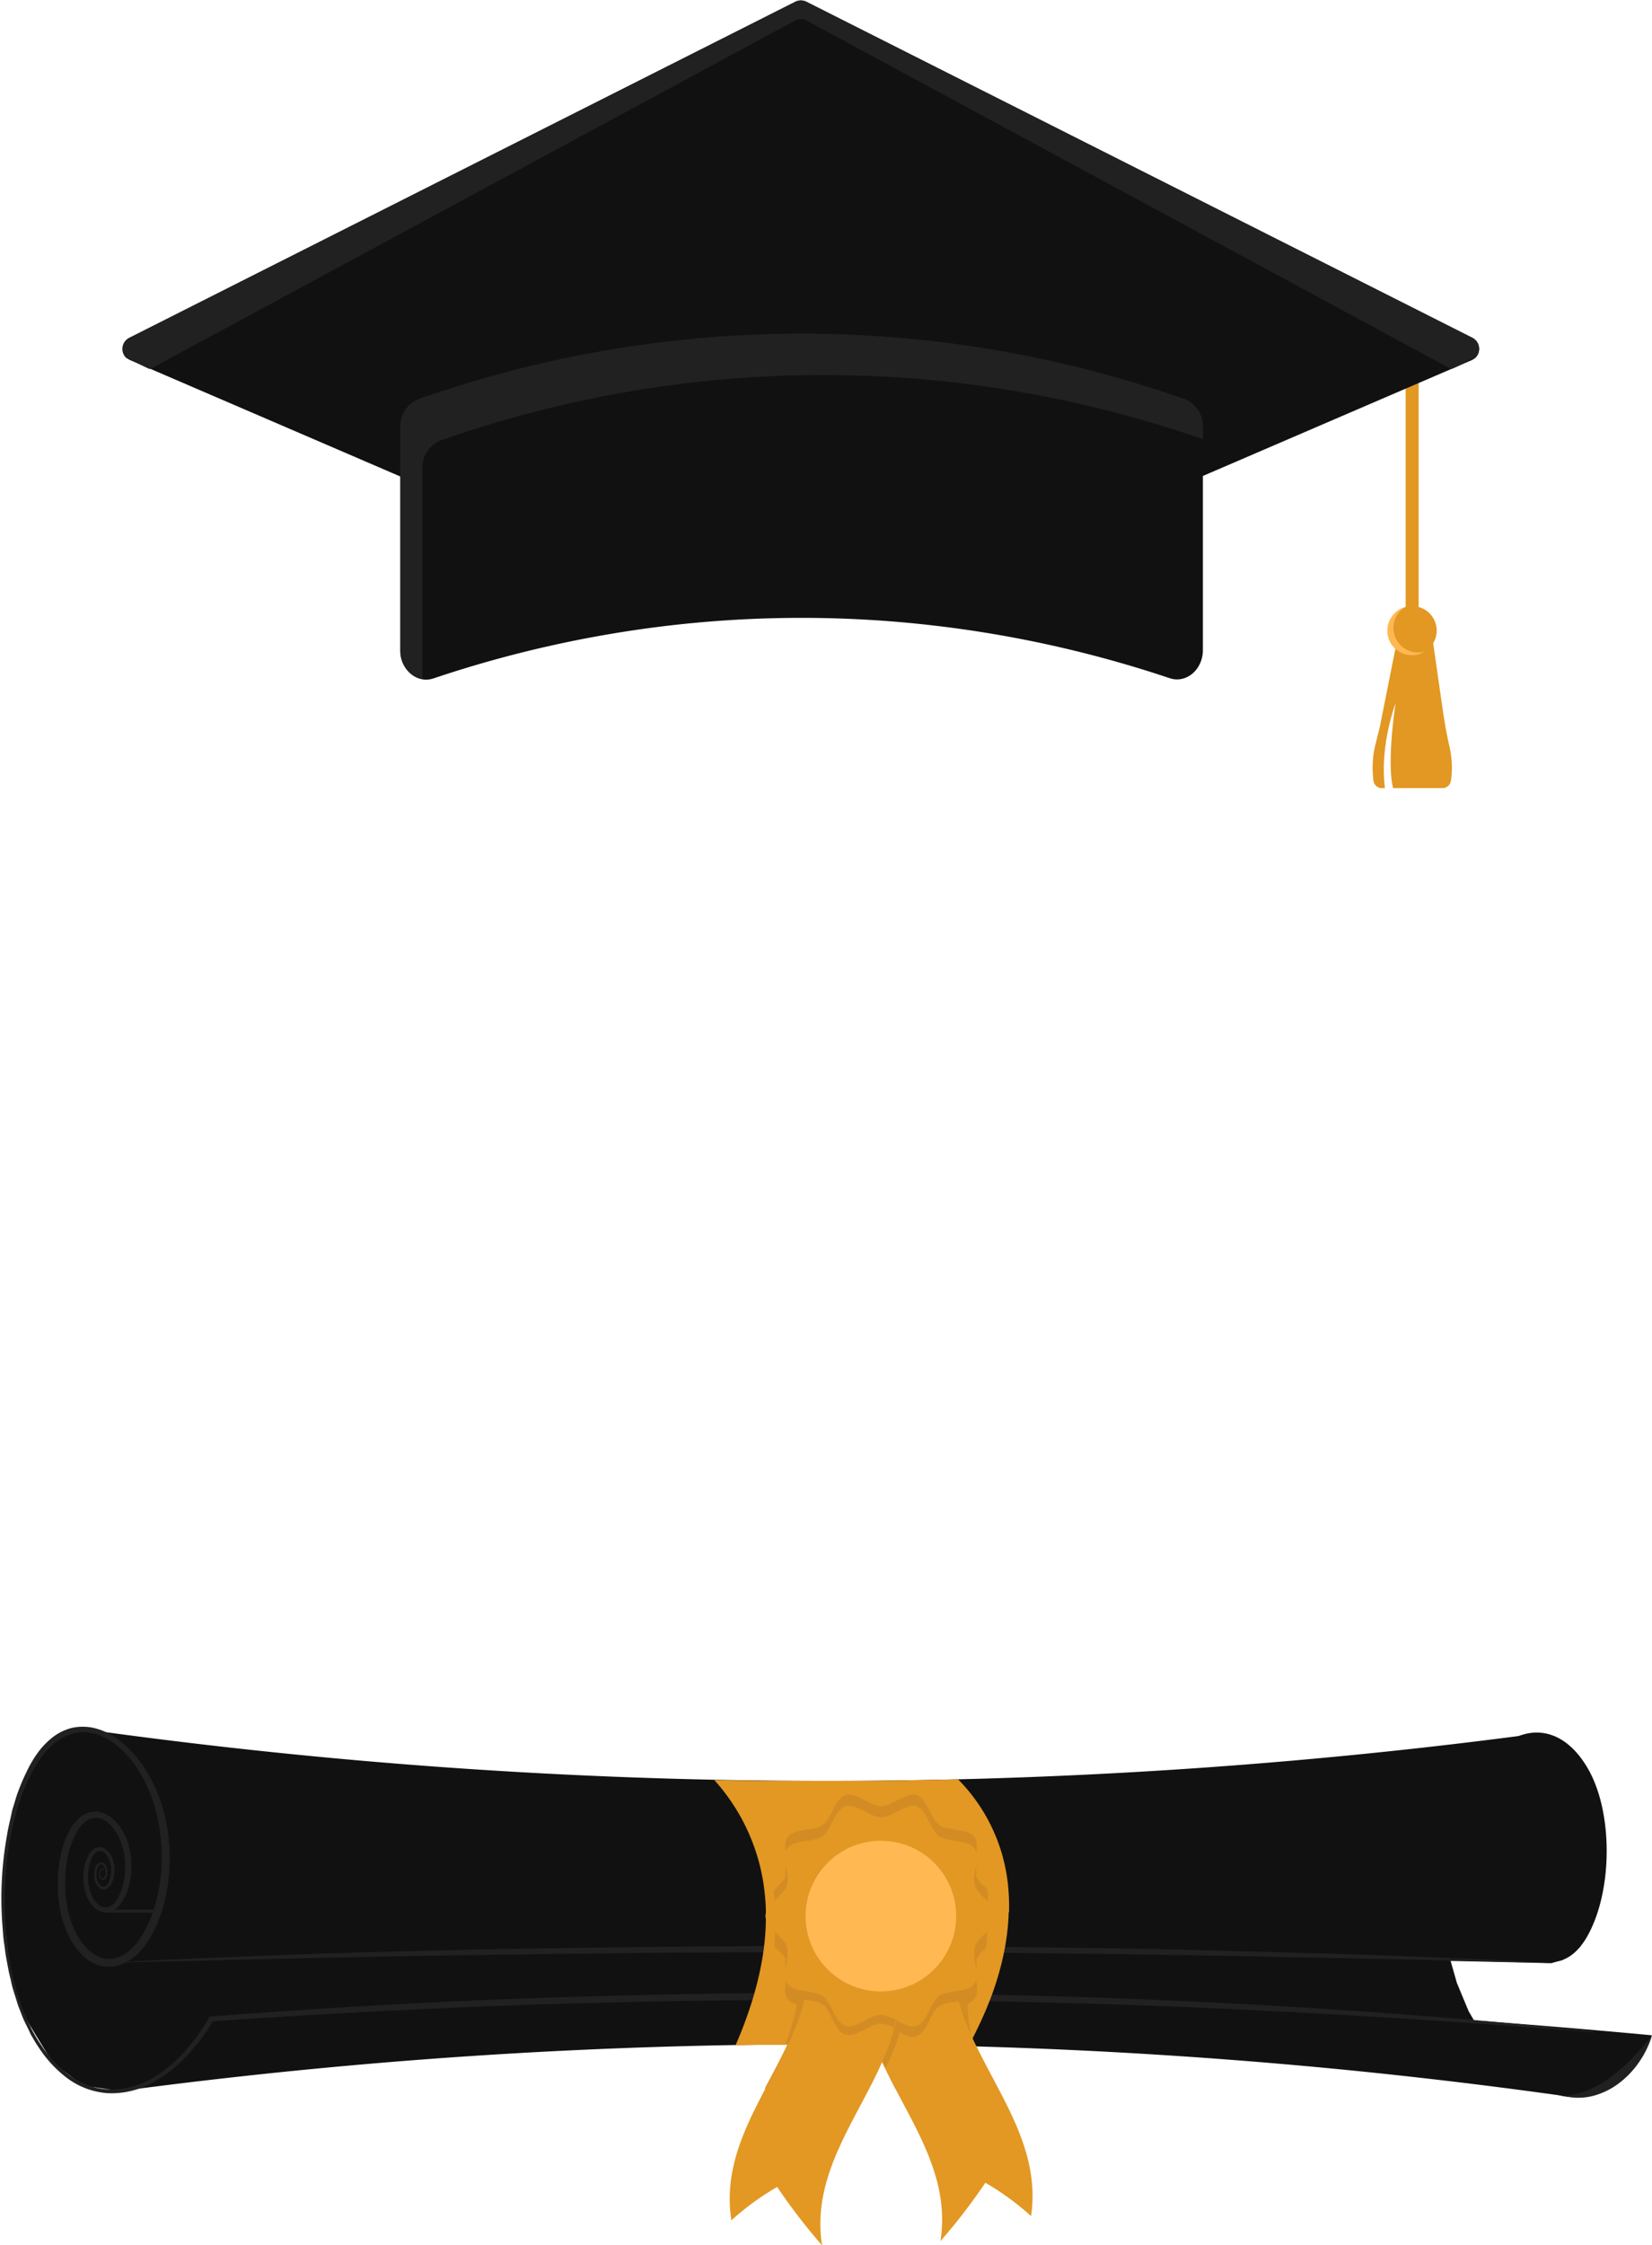 <?xml version="1.0" encoding="UTF-8"?><svg xmlns="http://www.w3.org/2000/svg" xmlns:xlink="http://www.w3.org/1999/xlink" data-name="Layer 1" height="500.1" preserveAspectRatio="xMidYMid meet" version="1.0" viewBox="65.8 -0.1 368.1 500.1" width="368.1" zoomAndPan="magnify"><g id="change1_1"><path d="M389.09,173.68a1.88,1.88,0,0,1-1.73,1.76H376.21c-1.45-5.72.46-18.35.56-19-3.1,9.18-2.77,15.84-2.38,19h-.83a1.87,1.87,0,0,1-1.73-1.75,21.94,21.94,0,0,1-.18-2.83,21.24,21.24,0,0,1,.57-4.92c.47-1.91,1-3.8,1.35-5.73L377,143h8.12l2,13.94c.44,3,.9,6,1.6,9a21.39,21.39,0,0,1,.41,7.74" fill="#e29823"/></g><g id="change1_2"><path d="M380.46,138.58a1.44,1.44,0,0,1-1.45-1.44V80.19a1.45,1.45,0,0,1,2.89,0v56.95a1.44,1.44,0,0,1-1.44,1.44" fill="#e29823"/></g><g id="change1_3"><path d="M385.92,140.36a5.46,5.46,0,1,1-5.46-5.46,5.46,5.46,0,0,1,5.46,5.46" fill="#e29823"/></g><g id="change2_1"><path d="M376.27,139.79a5.45,5.45,0,0,1,2.62-4.66A5.46,5.46,0,1,0,383.3,145a5.46,5.46,0,0,1-7-5.23" fill="#ffb852"/></g><g id="change3_1"><path d="M393.86,75.13a2.76,2.76,0,0,1-.15,5l-60,25.83-60,25.81a289.56,289.56,0,0,0-58.87,0l-60-25.81-60-25.83a2.76,2.76,0,0,1-.15-5L243,.3a2.75,2.75,0,0,1,2.5,0Z" fill="#111"/></g><g id="change4_1"><path d="M243,4.46a2.8,2.8,0,0,1,2.49,0L389.14,82.09c.22.11,5.13-2.55,5.3-2.4a2.77,2.77,0,0,0-.58-4.56L245.49.3A2.73,2.73,0,0,0,243,.3L94.62,75.13A2.77,2.77,0,0,0,94,79.69c.17-.15,5,2.51,5.25,2.4Z" fill="#212121"/></g><g id="change3_2"><path d="M333.83,95.06v49.61c0,4.38-3.71,7.52-7.41,6.28a259,259,0,0,0-52.58-11.73,255.22,255.22,0,0,0-58.86,0A259,259,0,0,0,162.4,151c-3.7,1.24-7.41-1.9-7.41-6.28V95.06a6.52,6.52,0,0,1,4.09-6.27,257.11,257.11,0,0,1,170.66,0,6.52,6.52,0,0,1,4.09,6.27" fill="#111"/></g><g id="change4_2"><path d="M164,98a257.09,257.09,0,0,1,169.84-.27V95.06a6.52,6.52,0,0,0-4.09-6.27,257.11,257.11,0,0,0-170.66,0A6.52,6.52,0,0,0,155,95.06v49.61a6.34,6.34,0,0,0,4.91,6.47V104.26A6.54,6.54,0,0,1,164,98" fill="#212121"/></g><g id="change3_3"><path d="M394.09,449.8q4.4,5.32,8.77,11s7.08,5.31,11.44,6a11.35,11.35,0,0,0,8.32-1.78c.86-.68,6.24-4.59,7.27-5.51.51-.74,1-1.49,1.51-2.24l1.41-2,1.08-2.05q-19.86-1.86-39.8-3.32" fill="#111"/></g><g id="change3_4"><path d="M414.3,466.74a1182,1182,0,0,0-132.75-11.09q-25.94-.7-51.88-.26A1187.56,1187.56,0,0,0,92.6,465.65c-2.72-.4-5.44-.82-8.16-1.24-2.28-1.64-4.55-3.31-6.82-5q-3.45-5.52-6.9-11.33c-.87-2.91-1.73-5.83-2.6-8.79q-.81-6.64-1.61-13.36l.27-10.12q1.06-6.11,2.12-12.12,1.72-4.62,3.46-9.12Q75,391,77.67,387.6q3-1.37,6.08-2.67a1193.4,1193.4,0,0,0,322.75,1.33q5.24,1.86,10.48,3.87,3.24,8,6.47,16.25-2.76,13.81-5.53,27.09c-1.3,1-2.61,2-3.91,2.95l-2.53.74q-11.22-.27-22.45-.5l1.38,4.86s2.53,6.1,2.62,6.3,1.39,2.37,1.39,2.37q9.24.74,18.46,1.54.71,7.47,1.42,15" fill="#111"/></g><g id="change4_3"><path d="M89.4,437.07c13.36-.73,26.74-1.25,40.14-1.76s26.81-.82,40.24-1.13,26.87-.48,40.31-.63,26.9-.22,40.35-.24,26.91.1,40.35.24,26.89.31,40.32.65,26.84.69,40.24,1.14,26.77,1,40.13,1.77c-13.36-.3-26.74-.68-40.13-.93s-26.82-.59-40.24-.79-26.87-.41-40.32-.52-26.89-.17-40.35-.15-26.9,0-40.35.14-26.88.33-40.31.51-26.84.46-40.24.78-26.78.63-40.14.92" fill="#212121"/></g><g id="change4_4"><path d="M88.76,416.48c-.09-.16-.23-.26-.35-.2a.71.71,0,0,0-.26.41,1.78,1.78,0,0,0,0,1.07c.11.33.42.65.67.49a1.37,1.37,0,0,0,.46-.89,2.39,2.39,0,0,0-.47-2,.56.56,0,0,0-.79-.12,1.78,1.78,0,0,0-.53.87,4.31,4.31,0,0,0-.12,2.17,3.71,3.71,0,0,0,.36,1,2,2,0,0,0,.7.75c.57.34,1.2-.14,1.51-.77a5.57,5.57,0,0,0,.58-2.08,5.94,5.94,0,0,0-1-4.16,1.77,1.77,0,0,0-1.67-.83,2.34,2.34,0,0,0-1.44,1.27,9.29,9.29,0,0,0-1,4.27,10.27,10.27,0,0,0,.83,4.36,6.26,6.26,0,0,0,1.23,1.79,2.75,2.75,0,0,0,1.77.86A2.63,2.63,0,0,0,91,424a5.68,5.68,0,0,0,1.25-1.71,12.8,12.8,0,0,0,1.27-4.16,17.82,17.82,0,0,0,.06-4.38,15.13,15.13,0,0,0-1.12-4.27,10,10,0,0,0-2.59-3.6,5,5,0,0,0-1.86-1,3.5,3.5,0,0,0-2,.11,4.45,4.45,0,0,0-.9.45,5,5,0,0,0-.8.66l-.37.37-.33.42a8.34,8.34,0,0,0-.61.9,19,19,0,0,0-1.72,4.12,28,28,0,0,0-.83,4.49,33.91,33.91,0,0,0-.09,4.62,30.47,30.47,0,0,0,.64,4.57,21.66,21.66,0,0,0,1.46,4.31A15.25,15.25,0,0,0,85,433.66,7.86,7.86,0,0,0,88.55,436a5.81,5.81,0,0,0,4.13-.37,10.1,10.1,0,0,0,3.41-2.73,20.23,20.23,0,0,0,2.36-3.75,31.8,31.8,0,0,0,2.72-8.3,40.31,40.31,0,0,0-.57-17.3,32.39,32.39,0,0,0-3.39-8.42,22.8,22.8,0,0,0-6.3-7.17,12.31,12.31,0,0,0-4.35-2,10.57,10.57,0,0,0-2.3-.24,8.7,8.7,0,0,0-2.23.32,10.73,10.73,0,0,0-3.92,2,16.7,16.7,0,0,0-3.08,3.2,25.49,25.49,0,0,0-2.35,3.91,41.06,41.06,0,0,0-1.91,4.27,56.37,56.37,0,0,0-2.57,9.25A78.54,78.54,0,0,0,67,428.33l.18,2.47c0,.82.19,1.63.28,2.45s.18,1.63.33,2.44.29,1.61.44,2.41c.07.4.13.8.22,1.2l.3,1.18c.19.79.39,1.57.58,2.36s.49,1.53.73,2.29c.13.38.25.76.37,1.14s.29.74.43,1.11c.3.74.6,1.47.89,2.2s.7,1.4,1,2.1c.18.35.35.7.53,1s.39.67.59,1c.38.68.82,1.31,1.25,1.95a26.22,26.22,0,0,0,6.22,6.55,19.14,19.14,0,0,0,4,2.14,14.94,14.94,0,0,0,4.53.95A17.85,17.85,0,0,0,99.33,463a27.5,27.5,0,0,0,4.09-2.78,33.69,33.69,0,0,0,3.5-3.35,44.64,44.64,0,0,0,5.41-7.53c0-.1.11-.2.17-.3l.38,0q19.19-1.49,38.43-2.57t38.52-1.69q19.28-.63,38.57-.88t38.58,0q38.59.33,77.1,2.43,19.25,1.06,38.45,2.54t38.34,3.5v.21q-19.14-1.59-38.34-2.83t-38.45-2.18c-25.66-1.26-51.37-1.95-77.1-2.21q-19.29-.18-38.58.06t-38.57.8q-19.28.6-38.52,1.59t-38.44,2.31l.55-.32a47.1,47.1,0,0,1-5.67,7.67,36.66,36.66,0,0,1-3.68,3.45,29.39,29.39,0,0,1-4.34,2.87,18.85,18.85,0,0,1-10,2.32,17.09,17.09,0,0,1-8.85-3.27,26.87,26.87,0,0,1-6.33-6.73c-.43-.65-.87-1.3-1.26-2-.19-.34-.39-.68-.59-1L72.18,452c-.35-.72-.72-1.42-1.05-2.15s-.6-1.48-.89-2.23c-.15-.38-.31-.75-.44-1.13l-.36-1.16c-.24-.77-.49-1.55-.73-2.33s-.39-1.58-.58-2.38c-.1-.4-.2-.8-.29-1.2s-.16-.81-.24-1.21l-.45-2.43c-.16-.82-.23-1.65-.35-2.47s-.24-1.64-.3-2.47-.13-1.67-.19-2.5a79.17,79.17,0,0,1,1.09-19.89c.25-1.63.68-3.22,1-4.8.16-.81.45-1.57.67-2.34s.46-1.56.75-2.31a41,41,0,0,1,1.88-4.4,25.12,25.12,0,0,1,2.36-4.09,17.54,17.54,0,0,1,3.18-3.43,11.67,11.67,0,0,1,4.24-2.24A10.28,10.28,0,0,1,84,384.5a11.3,11.3,0,0,1,2.64.25,14.46,14.46,0,0,1,5,2.22,25,25,0,0,1,6.92,7.63,34.54,34.54,0,0,1,3.71,8.74,41.2,41.2,0,0,1,.68,17.84,32.6,32.6,0,0,1-2.81,8.66,20.35,20.35,0,0,1-2.57,4.09,12.17,12.17,0,0,1-4.12,3.25c-.22.09-.42.2-.64.28l-.69.2a6.65,6.65,0,0,1-1.4.26l-.36,0H90l-.72,0a10.67,10.67,0,0,1-1.37-.26,9.37,9.37,0,0,1-4.31-2.86,8.07,8.07,0,0,1-.8-1,8.83,8.83,0,0,1-.72-1l-.64-1.06-.56-1.11A23.48,23.48,0,0,1,79.35,426a31.86,31.86,0,0,1-.64-4.86,34.69,34.69,0,0,1,.12-4.89,30.88,30.88,0,0,1,.91-4.77,20.16,20.16,0,0,1,1.9-4.46,7.79,7.79,0,0,1,.7-1l.39-.48.45-.46a7.22,7.22,0,0,1,1-.81,5.59,5.59,0,0,1,1.23-.59,5.14,5.14,0,0,1,2.89-.13,6.61,6.61,0,0,1,2.55,1.37,11.4,11.4,0,0,1,3,4.2A16.1,16.1,0,0,1,95,413.69a18.54,18.54,0,0,1-.13,4.65,14.18,14.18,0,0,1-1.46,4.48,6.92,6.92,0,0,1-1.54,2,3.62,3.62,0,0,1-5.21-.21,7.06,7.06,0,0,1-1.43-2.13,11.31,11.31,0,0,1-.85-4.81,10,10,0,0,1,1.2-4.67,4.4,4.4,0,0,1,.8-1,2.56,2.56,0,0,1,1.27-.64,2.32,2.32,0,0,1,1.51.28,3.51,3.51,0,0,1,1,.94,5.36,5.36,0,0,1,1,2.29,7.62,7.62,0,0,1,.1,2.38,6.28,6.28,0,0,1-.7,2.29,2.45,2.45,0,0,1-.91,1,1.56,1.56,0,0,1-.75.21,1.48,1.48,0,0,1-.75-.21,3.08,3.08,0,0,1-1.3-2.19,4.88,4.88,0,0,1,.19-2.4,2.09,2.09,0,0,1,.71-1.06,1,1,0,0,1,.75-.17,1.18,1.18,0,0,1,.65.38,2.19,2.19,0,0,1,.53,1.16,3,3,0,0,1,0,1.2,2.1,2.1,0,0,1-.2.58,1.07,1.07,0,0,1-.45.5.65.65,0,0,1-.75-.12,1.29,1.29,0,0,1-.35-.56,1.93,1.93,0,0,1,0-1.21.87.87,0,0,1,.39-.53.41.41,0,0,1,.4,0,.65.65,0,0,1,.24.26l-.19.09" fill="#212121"/></g><g id="change3_5"><path d="M388.94,436.3c-3-13.34-1.32-28.45,5.15-39.93,7.05-12.4,18.46-14.69,25.49-2.62,5.63,9.63,5.63,27.08,0,37.24-4.5,8.16-11.8,7.56-16.3-.28-3.61-6.29-3.61-16.1,0-22.55,2.88-5.14,7.55-5.61,10.43-.63,2.31,4,2.31,10.8,0,15-1.84,3.33-4.83,3.28-6.68.08a10.48,10.48,0,0,1,0-9.36c1.19-2.11,3.1-2.23,4.28-.18a6.88,6.88,0,0,1,0,6.07c-.76,1.36-2,1.38-2.74.06a4.34,4.34,0,0,1,0-3.85c.49-.86,1.27-.9,1.75-.06a2.77,2.77,0,0,1,0,2.48c-.3.56-.81.57-1.12,0a1.82,1.82,0,0,1,0-1.58c.2-.35.52-.37.72,0Z" fill="#111"/></g><g id="change4_5"><path d="M433.89,453.3a21.21,21.21,0,0,1-2.82,5.82,20.1,20.1,0,0,1-4.34,4.63,16.46,16.46,0,0,1-5.72,2.9,13.14,13.14,0,0,1-6.71.09,19.62,19.62,0,0,0,6-1.61,24.33,24.33,0,0,0,5.05-3.07,38.49,38.49,0,0,0,4.44-4.06c1.41-1.48,2.73-3.08,4.14-4.7" fill="#212121"/></g><g id="change1_4"><path d="M290.54,425.8c0,.2,0,.4,0,.6-.06,1.55-.2,3.17-.43,4.84-.1.75-.23,1.52-.36,2.3-.08.43-.17.87-.26,1.32a64.31,64.31,0,0,1-2.67,9.32c-.18.48-.36,1-.55,1.45s-.47,1.19-.72,1.78q-1.26,3-2.91,6.24c-.34.66-.7,1.33-1.06,2h-.38l-3.72-.09q-5.79-.14-11.58-.21h-2.11l-1.7,0h-1.32l-2.85,0q-7.59,0-15.17,0h-1.94l-4.48,0h-.78c-1.95,0-3.9.05-5.85.08a93.4,93.4,0,0,0,3.73-10c.16-.5.3-1,.44-1.5a69.59,69.59,0,0,0,2-9.14c.07-.45.12-.91.17-1.37.11-.81.19-1.63.26-2.46.09-1.28.15-2.58.15-3.89,0-.15,0-.3,0-.45a1.93,1.93,0,0,0,0-.24v-.68c0-1.42-.12-2.85-.27-4.27a44.47,44.47,0,0,0-11.22-25.06h.29l6,.1,5,.07,2.36,0,5.18,0c2.12,0,4.25,0,6.36,0,2.42,0,4.83,0,7.25,0s4.87,0,7.3-.06c1.89,0,3.77-.05,5.65-.09l2.8-.05,4.73-.1,1.43,0a39.17,39.17,0,0,1,11.22,25,43.86,43.86,0,0,1,.1,4.62" fill="#e29823"/></g><g id="change4_6"><path d="M89.4 425.26H101V425.89H89.4z" fill="#212121"/></g><g id="change5_1"><path d="M281.32,443.68s.12,7.81.8,8.61l-.24.88-4.56-6.49Z" fill="#d38c24"/></g><g id="change5_2"><path d="M285.91,426.7c0,.26,0,.52,0,.78,0,.85-.05,1.71-.11,2.59-.06,1.12-.14,2.26-.25,3.43,0,.05,0,.11,0,.16-.4.39-.8.77-1.16,1.16a7.12,7.12,0,0,0-1,1.31,3.24,3.24,0,0,0-.29.63,0,0,0,0,1,0,0,5.94,5.94,0,0,0-.11,2.44c.08.63.19,1.27.29,1.9a7.84,7.84,0,0,1,.1,3,2.81,2.81,0,0,1-.42,1,2.87,2.87,0,0,1-.45.47,4.07,4.07,0,0,1-1.05.58,9.9,9.9,0,0,1-1.54.4l-.83.14a4.64,4.64,0,0,0,.11.51.19.19,0,0,0,0,.08c.13.55.28,1.09.43,1.64s.33,1.15.52,1.71c.42,1.3.91,2.58,1.43,3.84l-.34,1.18c-.9,3.08-1.94,6.25-3.14,9.54H265.37c-.8-1.53-1.58-3.07-2.32-4.62-.26-.52-.5-1.05-.75-1.59-.91,2.09-1.93,4.15-3,6.21H237.94a110.08,110.08,0,0,0,4.79-9.92,48.12,48.12,0,0,0,2.21-6.66c.16-.63.29-1.25.41-1.88l-.75-.12a10.75,10.75,0,0,1-1.21-.26,3.91,3.91,0,0,1-1.93-1,.87.87,0,0,1-.17-.21,2.65,2.65,0,0,1-.48-1.27,9.27,9.27,0,0,1,.15-2.69c.1-.63.21-1.27.29-1.9a5.61,5.61,0,0,0-.11-2.44,0,0,0,0,0,0,0,2.5,2.5,0,0,0-.29-.62,7.49,7.49,0,0,0-1.12-1.42c-.43-.46-.91-.91-1.37-1.37h0c.05-1.06.09-2.13.12-3.2,0-.81,0-1.63,0-2.45,0-.41,0-.81,0-1.21,1.1-1.09,2.28-2.14,2.66-3.3a7.3,7.3,0,0,0,0-3.29c-.1-.62-.21-1.26-.29-1.87a5.76,5.76,0,0,1,.11-2.51,2.52,2.52,0,0,1,.3-.59l0-.06c1.47-2,5.84-1.22,7.86-2.69s2.58-5.86,5-6.64,5.37,2.44,7.95,2.44,5.62-3.2,7.94-2.44,3,5.18,5,6.64,6.38.67,7.86,2.69l0,.06a2.52,2.52,0,0,1,.3.59,5.62,5.62,0,0,1,.11,2.51c-.07.61-.19,1.25-.29,1.87a7.3,7.3,0,0,0,0,3.29c.4,1.24,1.73,2.36,2.88,3.52" fill="#d38c24"/></g><g id="change1_5"><path d="M295.55,493.49a59.84,59.84,0,0,0-10.2-7.43,128.5,128.5,0,0,1-10,13c2-12.73-4.39-23.18-10-33.85-.8-1.53-1.58-3.07-2.32-4.62-.26-.53-.5-1.05-.75-1.59h0c-.35-.78-.69-1.56-1-2.34-.19-.45-.37-.89-.54-1.35-.45-1.16-.85-2.34-1.21-3.53,0-.12-.07-.23-.1-.34-.17-.57-.32-1.14-.46-1.71,0-.07,0-.14-.05-.21-.07-.27-.13-.54-.19-.81l-.18-.93c0-.11,0-.21-.05-.31a4.37,4.37,0,0,1-.09-.5c-.05-.25-.08-.51-.12-.76s-.08-.58-.11-.88c-.06-.48-.11-1-.14-1.46l0-.58c0-.1,0-.2,0-.31s0-.21,0-.32c0-.85,0-1.7,0-2.58,0,0,0,0,0,0,0-.24,0-.48,0-.72a.34.34,0,0,1,0-.1c0-.35.05-.7.1-1a.31.31,0,0,1,0-.1c0-.4.1-.78.16-1.17l.95-.26h0l1-.27h0l.09,0,5.85-1.6,4.91-1.34,7-1.92.4-.1c-.11.69-.19,1.38-.25,2.07,0,.44-.07.89-.09,1.34s0,.92,0,1.37,0,.77,0,1.16a.75.75,0,0,0,0,.15q0,.48.06,1c0,.43.06.85.11,1.26,0,.21.05.41.08.62s0,.43.09.64,0,.24.05.36c.1.63.22,1.24.35,1.86,0,.07,0,.14.05.2s.09.4.14.6a.12.12,0,0,0,0,.08c.05.25.12.49.18.74s0,.21.08.31.08.28.11.42h0s0,.06,0,.08c.09.32.18.63.28,1a54,54,0,0,0,2.22,5.9c.18.4.36.81.55,1.21.31.69.64,1.38,1,2.06,5.88,12.07,14.2,23.48,12,37.78" fill="#e29823"/></g><g id="change5_3"><path d="M266.48,437.42c-2.14-.58-3.94-.5-6.08-1.09l-2,.56c-1.33,8.54,1.27,16.43,4.7,23.66,5.15-10.56,4.69-15.06,3.43-23.13" fill="#d38c24"/></g><g id="change5_4"><path d="M278.56,431.36l-20.21,5.53a33,33,0,0,0,1.19,14.85,6.09,6.09,0,0,1,2.55-.74c2.57,0,5.62,3.2,7.94,2.45s3-5.19,5-6.65c1.11-.8,2.9-.93,4.55-1.21a32.76,32.76,0,0,1-1-14.23" fill="#d38c24"/></g><g id="change5_5"><path d="M264.2,443.3c0,.19,0,.38,0,.57,0,.49-.05,1-.09,1.46s-.08.86-.14,1.29c-.1.79-.22,1.57-.38,2.35-.11.61-.24,1.21-.4,1.81l-.09.37c-.36,1.39-.79,2.77-1.29,4.13,0,0,0,0,0,0-.16.43-.32.86-.49,1.3,0,0,0,0,0,0a91.5,91.5,0,0,1-4,8.55H236.19c.14-.26.28-.53.41-.8,1.61-3,3.23-6,4.67-9.11h-.48a50.69,50.69,0,0,0,2.6-8.93l.18-1c.08-.49.16-1,.22-1.48,0-.23.06-.46.08-.68.09-.81.15-1.63.2-2.45a40.05,40.05,0,0,0-.15-6c0-.46-.1-.92-.16-1.38s-.09-.66-.14-1l2.07.57h0l.92.25.59.16,5.12,1.4,7,1.91h0l4.53,1.24a30.58,30.58,0,0,1,.36,5.43" fill="#d38c24"/></g><g id="change1_6"><path d="M266.19,442.93c0,.24,0,.47,0,.69a2.26,2.26,0,0,1,0,.26c0,.27,0,.54,0,.81l0,.43a1.8,1.8,0,0,0,0,.22l0,.27a5.51,5.51,0,0,1-.06.57c0,.33-.07.65-.12,1,0,.11,0,.23-.05.35h0l-.06.39c-.09.49-.17,1-.28,1.44,0,.15-.05.29-.08.44l-.12.49c-.09.41-.2.83-.3,1.24a3.37,3.37,0,0,0-.1.34q-.48,1.74-1.11,3.45c-.44,1.22-.93,2.44-1.46,3.64h0c-.91,2.09-1.93,4.15-3,6.21-5.69,11-12.53,21.7-10.48,34.83a131.14,131.14,0,0,1-10-13,58.78,58.78,0,0,0-10.2,7.43c-1.71-10.93,2.74-20.17,7.57-29.31l.42-.8c1.6-3,3.22-6,4.66-9.11a56.74,56.74,0,0,0,3.33-8.67c.12-.43.24-.87.34-1.3v0c.08-.29.14-.59.21-.89s.07-.33.1-.49a.25.25,0,0,0,0-.07c0-.14.05-.28.08-.42.13-.65.24-1.29.33-1.94,0-.17,0-.33.05-.49s0-.21,0-.3.05-.45.07-.69a30.15,30.15,0,0,0,0-5.21v-.05c0-.38-.07-.76-.12-1.15a1.94,1.94,0,0,0,0-.24l-.06-.41c0-.19-.05-.38-.08-.57l.76.21.34.09,2.44.68h0l5.13,1.39h0l6,1.65h0l5.51,1.51c.07.39.12.8.17,1.19v0c0,.39.08.78.11,1.17v0c0,.38.06.76.07,1.14,0,.23,0,.46,0,.68s0,.56,0,.83" fill="#e29823"/></g><g id="change5_6"><path d="M265.82,437.87l-20.21-5.53a32.34,32.34,0,0,1-.66,12.92c1.54.24,3.17.41,4.2,1.15,2,1.46,2.58,5.87,5,6.65s5.37-2.44,7.95-2.44a6.81,6.81,0,0,1,2.88.9,32.36,32.36,0,0,0,.85-13.65" fill="#d38c24"/></g><g id="change5_7"><path d="M285.92,426.7l0,.77c-1.15,1.16-2.46,2.28-2.86,3.51-.78,2.41,1.32,6.31-.14,8.31s-5.84,1.22-7.87,2.7-2.58,5.86-5,6.64-5.37-2.44-7.94-2.44-5.63,3.19-7.95,2.44-3-5.19-5-6.64-6.39-.68-7.86-2.7.64-5.9-.15-8.31c-.37-1.15-1.56-2.2-2.65-3.29,0-.41,0-.81,0-1.21,0-1.85-.1-3.71-.23-5.57,1.15-1.17,2.49-2.3,2.89-3.54.79-2.4-1.31-6.3.15-8.31s5.83-1.22,7.86-2.7,2.59-5.86,5-6.64,5.37,2.44,7.95,2.44,5.62-3.2,7.94-2.44,3,5.19,5,6.64,6.39.68,7.87,2.7-.64,5.91.14,8.31c.39,1.21,1.66,2.31,2.8,3.44q.14,2.85.09,5.89" fill="#d38c24"/></g><g id="change1_7"><path d="M287.79,426.66c0,2.58-4,4.49-4.76,6.81s1.31,6.3-.14,8.31-5.84,1.22-7.87,2.69-2.58,5.87-5,6.65-5.37-2.44-7.94-2.44-5.63,3.19-7.95,2.44-3-5.19-5-6.65-6.39-.67-7.86-2.69.64-5.9-.15-8.31-4.76-4.23-4.76-6.81,4-4.48,4.76-6.8-1.31-6.31.15-8.31,5.83-1.22,7.86-2.7,2.58-5.86,5-6.64,5.37,2.44,7.95,2.44,5.62-3.2,7.94-2.44,3,5.18,5,6.64,6.39.68,7.87,2.7-.64,5.9.14,8.31,4.76,4.23,4.76,6.8" fill="#e29823"/></g><g id="change2_2"><path d="M278.86,426.66a16.78,16.78,0,1,1-16.77-16.77,16.77,16.77,0,0,1,16.77,16.77" fill="#ffb852"/></g></svg>